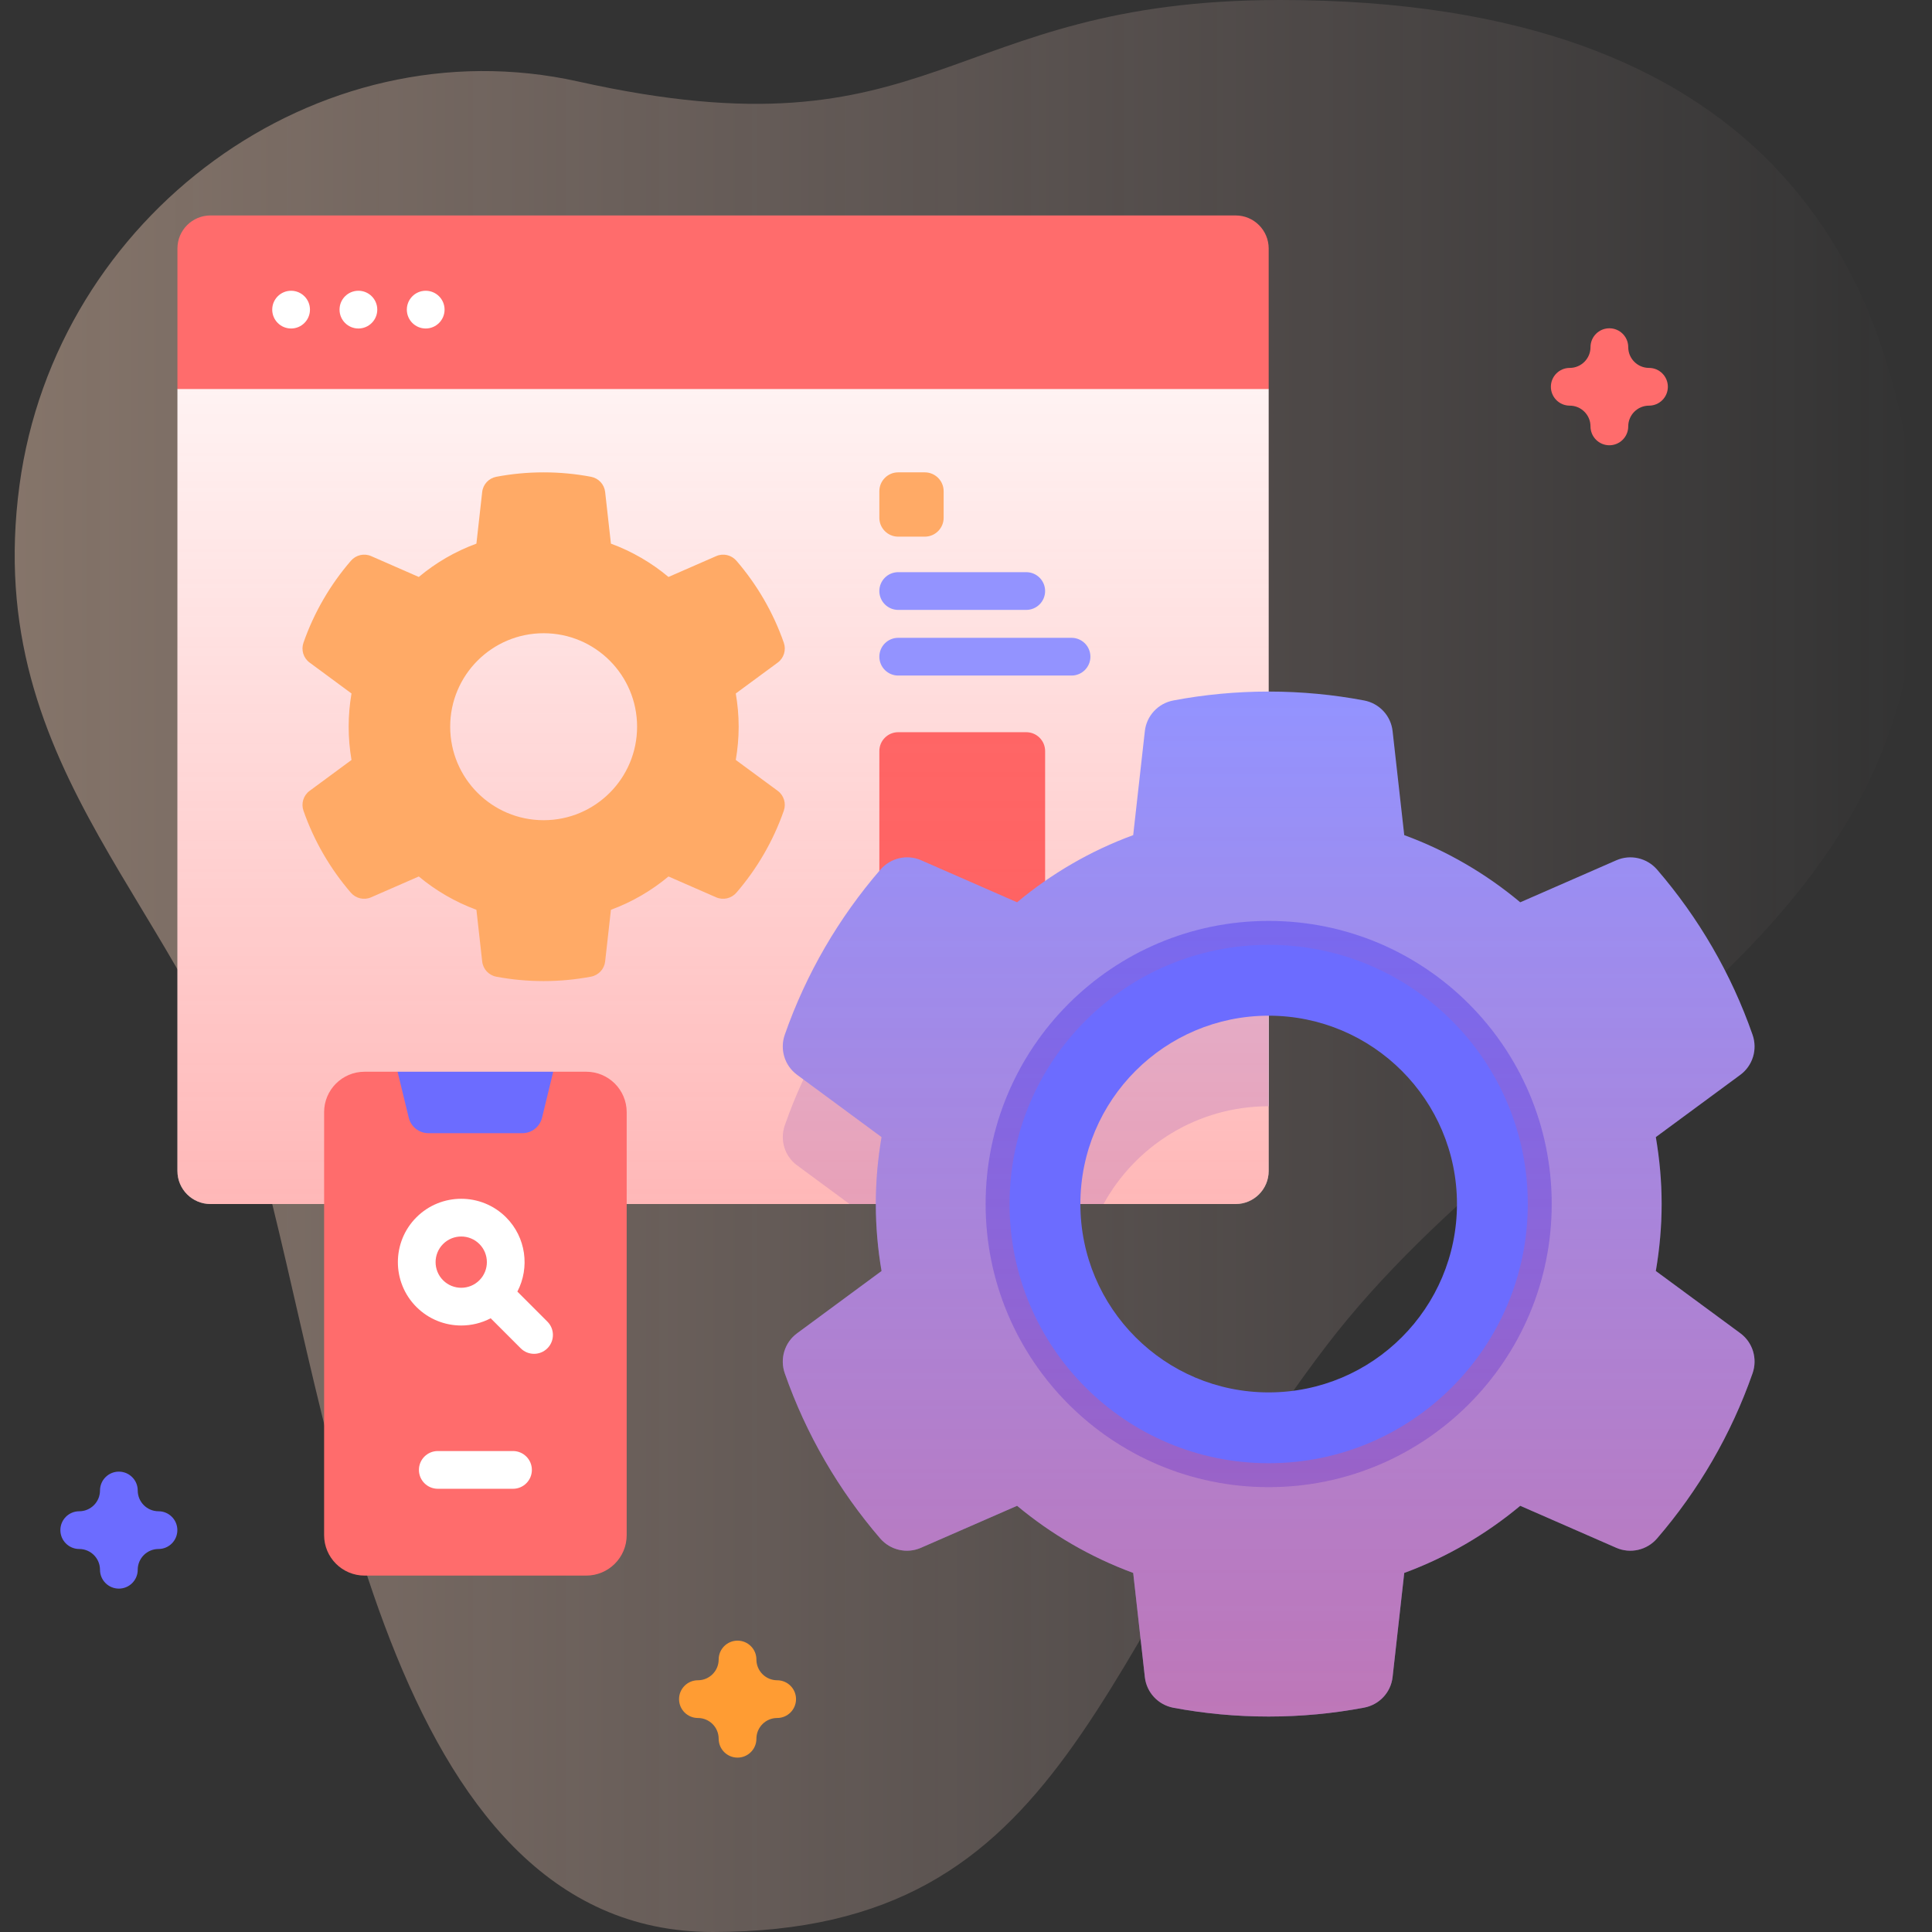 <svg xmlns="http://www.w3.org/2000/svg" width="512" height="512" viewBox="0 0 512 512" fill="none"><rect x="0" y="0" width="512" height="512" fill="#333333" stroke="none"/><path d="M506.654 127.571C499.388 71.399 468.832 0 339.268 0C249.791 0 248.582 42.86 153.277 21.61C83.824 6.125 14.766 57.209 5.166 128.571C-5.19 205.555 50.497 240.846 68.575 305.437C88.076 375.109 102.082 512 188.852 512C284.53 512 289.47 437.965 351.443 356.729C411.072 278.563 522.069 246.745 506.654 127.571Z" fill="url(#paint0_linear_511_373)" fill-opacity="0.4"></path><path d="M336.211 103.098V310.32C336.211 315.158 332.289 319.08 327.451 319.08H55.782C50.944 319.08 47.022 315.158 47.022 310.32V103.098L52.02 98.098H330.857L336.211 103.098Z" fill="white"></path><path d="M310.952 209.63C306.932 210.39 303.862 213.67 303.402 217.73L300.312 245.32C289.012 249.46 278.632 255.52 269.542 263.12L244.112 251.98C240.372 250.34 235.992 251.36 233.322 254.46C222.312 267.2 213.652 282 207.982 298.21C206.622 302.08 207.922 306.38 211.222 308.82L225.132 319.08H292.452C300.932 303.64 317.342 293.17 336.212 293.17V207.27C327.572 207.27 319.132 208.08 310.952 209.63Z" fill="#D8D8FF"></path><path d="M271.968 259.995H238.037C235.276 259.995 233.037 257.756 233.037 254.995V199.041C233.037 196.28 235.276 194.041 238.037 194.041H271.968C274.729 194.041 276.968 196.28 276.968 199.041V254.995C276.968 257.757 274.729 259.995 271.968 259.995Z" fill="#FF6C6C"></path><path d="M327.454 57.096H55.783C50.946 57.096 47.023 61.018 47.023 65.856L47.022 310.32C47.022 315.158 50.944 319.08 55.782 319.08H327.451C332.289 319.08 336.211 315.158 336.211 310.32L336.214 65.856C336.214 61.018 332.292 57.096 327.454 57.096Z" fill="url(#paint1_linear_511_373)"></path><path d="M336.214 103.098V65.856C336.214 61.018 332.292 57.096 327.454 57.096H55.783C50.945 57.096 47.023 61.018 47.023 65.856V103.097L336.214 103.098Z" fill="#FF6C6C"></path><path d="M77.143 87.055C79.904 87.055 82.143 84.816 82.143 82.055C82.143 79.293 79.904 77.055 77.143 77.055C74.381 77.055 72.143 79.293 72.143 82.055C72.143 84.816 74.381 87.055 77.143 87.055Z" fill="white"></path><path d="M94.981 87.055C97.742 87.055 99.981 84.816 99.981 82.055C99.981 79.293 97.742 77.055 94.981 77.055C92.219 77.055 89.981 79.293 89.981 82.055C89.981 84.816 92.219 87.055 94.981 87.055Z" fill="white"></path><path d="M112.816 87.055C115.578 87.055 117.816 84.816 117.816 82.055C117.816 79.293 115.578 77.055 112.816 77.055C110.055 77.055 107.816 79.293 107.816 82.055C107.816 84.816 110.055 87.055 112.816 87.055Z" fill="white"></path><path d="M461.2 353.32L438.81 336.83C439.79 331.06 440.35 325.12 440.35 319.07C440.35 313.04 439.79 307.11 438.81 301.34L461.2 284.84C464.5 282.41 465.8 278.11 464.45 274.24C458.8 258.03 450.15 243.23 439.16 230.47C436.49 227.37 432.11 226.34 428.36 227.98L402.88 239.12C393.83 231.55 383.45 225.46 372.14 221.32L369.05 193.74C368.6 189.67 365.53 186.39 361.5 185.63C353.31 184.08 344.85 183.27 336.21 183.27C327.57 183.27 319.13 184.08 310.95 185.63C306.93 186.39 303.86 189.67 303.4 193.73L300.31 221.32C289.01 225.46 278.63 231.52 269.54 239.12L244.11 227.98C240.37 226.34 236 227.36 233.32 230.46C222.31 243.2 213.65 258 207.98 274.21C206.62 278.08 207.92 282.38 211.22 284.82L233.62 301.34C232.63 307.11 232.1 313.01 232.1 319.07C232.1 325.12 232.63 331.06 233.62 336.83L211.22 353.35C207.92 355.78 206.62 360.09 207.98 363.96C213.65 380.16 222.3 394.96 233.26 407.7C235.94 410.8 240.31 411.82 244.06 410.18L269.54 399.05C278.63 406.62 289.01 412.67 300.31 416.84L303.4 444.46C303.86 448.53 306.93 451.81 310.96 452.57C319.15 454.11 327.59 454.9 336.21 454.9C344.85 454.9 353.31 454.09 361.5 452.54C365.53 451.78 368.6 448.5 369.05 444.43L372.14 416.84C383.45 412.67 393.79 406.62 402.88 399.05L428.33 410.18C432.08 411.82 436.46 410.8 439.13 407.71C450.12 394.97 458.77 380.16 464.45 363.93C465.8 360.06 464.5 355.75 461.2 353.32ZM336.21 387.77C298.27 387.77 267.54 357 267.54 319.06C267.54 281.16 298.27 250.39 336.21 250.39C374.15 250.39 404.88 281.16 404.88 319.06C404.88 357 374.15 387.77 336.21 387.77Z" fill="#9393FF"></path><path d="M336.211 244.05C294.771 244.05 261.201 277.66 261.201 319.06C261.201 360.5 294.771 394.11 336.211 394.11C377.651 394.11 411.221 360.5 411.221 319.06C411.221 277.66 377.651 244.05 336.211 244.05ZM336.211 369C308.641 369 286.311 346.64 286.311 319.07C286.311 291.53 308.641 269.17 336.211 269.17C363.781 269.17 386.111 291.53 386.111 319.07C386.111 346.64 363.781 369 336.211 369Z" fill="#6C6CFF"></path><path d="M195.755 192.58C195.755 189.59 195.479 186.646 194.988 183.779L206.105 175.593C207.743 174.387 208.386 172.25 207.717 170.33C204.912 162.286 200.618 154.939 195.163 148.607C193.837 147.068 191.666 146.561 189.805 147.374L177.157 152.901C172.665 149.145 167.513 146.124 161.901 144.07L160.369 130.377C160.143 128.357 158.619 126.73 156.622 126.352C152.556 125.583 148.36 125.18 144.07 125.18C139.781 125.18 135.594 125.583 131.532 126.351C129.535 126.729 128.012 128.356 127.786 130.376L126.254 144.069C120.642 146.123 115.491 149.129 110.983 152.9L98.361 147.374C96.501 146.56 94.332 147.064 93.004 148.6C87.538 154.923 83.242 162.27 80.427 170.315C79.755 172.235 80.397 174.373 82.034 175.58L93.151 183.779C92.66 186.646 92.4 189.575 92.4 192.58C92.4 195.585 92.661 198.529 93.151 201.396L82.034 209.595C80.397 210.802 79.755 212.94 80.427 214.86C83.241 222.902 87.533 230.247 92.977 236.568C94.303 238.108 96.474 238.615 98.336 237.801L110.984 232.275C115.492 236.031 120.643 239.037 126.255 241.106L127.787 254.812C128.013 256.834 129.539 258.463 131.539 258.839C135.603 259.603 139.795 259.996 144.071 259.996C148.361 259.996 152.557 259.593 156.623 258.824C158.62 258.446 160.144 256.819 160.37 254.799L161.902 241.106C167.514 239.036 172.65 236.031 177.158 232.275L189.793 237.801C191.654 238.615 193.824 238.109 195.151 236.571C200.606 230.248 204.901 222.9 207.715 214.846C208.386 212.925 207.743 210.787 206.104 209.58L194.989 201.395C195.479 198.529 195.755 195.585 195.755 192.58ZM144.07 217.361C130.386 217.361 119.303 206.264 119.303 192.58C119.303 178.911 130.386 167.813 144.07 167.813C157.754 167.813 168.837 178.91 168.837 192.58C168.837 206.264 157.754 217.361 144.07 217.361Z" fill="#FFAA66"></path><path d="M245.075 142.219H238.035C235.274 142.219 233.035 139.98 233.035 137.219V130.179C233.035 127.418 235.274 125.179 238.035 125.179H245.075C247.836 125.179 250.075 127.418 250.075 130.179V137.219C250.075 139.981 247.837 142.219 245.075 142.219Z" fill="#FFAA66"></path><path d="M233.035 156.63C233.035 159.391 235.274 161.63 238.035 161.63H271.966C274.727 161.63 276.966 159.391 276.966 156.63C276.966 153.869 274.727 151.63 271.966 151.63H238.035C235.274 151.63 233.035 153.869 233.035 156.63Z" fill="#9393FF"></path><path d="M283.968 169.029H238.037C235.276 169.029 233.037 171.268 233.037 174.029C233.037 176.79 235.276 179.029 238.037 179.029H283.968C286.729 179.029 288.968 176.79 288.968 174.029C288.968 171.268 286.729 169.029 283.968 169.029Z" fill="#9393FF"></path><path d="M155.351 417.549H96.621C90.696 417.549 85.893 412.746 85.893 406.821V294.748C85.893 288.823 90.696 284.02 96.621 284.02H105.362L113.535 289.02H138.437L146.61 284.02H155.351C161.276 284.02 166.079 288.823 166.079 294.748V406.821C166.079 412.746 161.276 417.549 155.351 417.549Z" fill="#FF6C6C"></path><path d="M143.649 296.206L146.609 284.02H105.361L108.321 296.206C108.905 298.611 111.059 300.304 113.534 300.304H138.436C140.911 300.304 143.065 298.61 143.649 296.206Z" fill="#6C6CFF"></path><path d="M145.065 350.243L137.107 342.285C140.427 335.948 139.428 327.921 134.109 322.602C127.559 316.053 116.903 316.053 110.353 322.602C103.804 329.151 103.804 339.809 110.353 346.358C113.628 349.632 117.929 351.27 122.231 351.27C124.916 351.27 127.6 350.632 130.036 349.356L137.994 357.314C138.971 358.29 140.25 358.778 141.53 358.778C142.81 358.778 144.089 358.29 145.066 357.314C147.017 355.361 147.017 352.195 145.065 350.243ZM117.424 339.287C114.774 336.637 114.774 332.324 117.424 329.674C118.749 328.349 120.49 327.686 122.231 327.686C123.972 327.686 125.712 328.349 127.038 329.674C129.688 332.324 129.688 336.637 127.038 339.287C124.387 341.938 120.075 341.938 117.424 339.287Z" fill="white"></path><path d="M111.02 389.541C111.02 392.302 113.259 394.541 116.02 394.541H135.951C138.712 394.541 140.951 392.302 140.951 389.541C140.951 386.78 138.712 384.541 135.951 384.541H116.02C113.259 384.541 111.02 386.779 111.02 389.541Z" fill="white"></path><path d="M426.5 118C423.738 118 421.5 115.762 421.5 113C421.5 109.968 419.032 107.5 416 107.5C413.238 107.5 411 105.262 411 102.5C411 99.738 413.238 97.5 416 97.5C419.032 97.5 421.5 95.032 421.5 92C421.5 89.238 423.738 87 426.5 87C429.262 87 431.5 89.238 431.5 92C431.5 95.032 433.968 97.5 437 97.5C439.762 97.5 442 99.738 442 102.5C442 105.262 439.762 107.5 437 107.5C433.968 107.5 431.5 109.968 431.5 113C431.5 115.762 429.261 118 426.5 118Z" fill="#FF6C6C"></path><path d="M31.5 421C28.739 421 26.5 418.762 26.5 416C26.5 412.968 24.033 410.5 21 410.5C18.239 410.5 16 408.262 16 405.5C16 402.738 18.239 400.5 21 400.5C24.033 400.5 26.5 398.032 26.5 395C26.5 392.238 28.739 390 31.5 390C34.261 390 36.5 392.238 36.5 395C36.5 398.032 38.967 400.5 42 400.5C44.761 400.5 47 402.738 47 405.5C47 408.262 44.761 410.5 42 410.5C38.967 410.5 36.5 412.968 36.5 416C36.5 418.761 34.262 421 31.5 421Z" fill="#6C6CFF"></path><path d="M195.455 465.787C192.694 465.787 190.455 463.549 190.455 460.787C190.455 457.755 187.988 455.287 184.955 455.287C182.194 455.287 179.955 453.049 179.955 450.287C179.955 447.525 182.194 445.287 184.955 445.287C187.988 445.287 190.455 442.819 190.455 439.787C190.455 437.025 192.694 434.787 195.455 434.787C198.216 434.787 200.455 437.025 200.455 439.787C200.455 442.819 202.922 445.287 205.955 445.287C208.716 445.287 210.955 447.525 210.955 450.287C210.955 453.049 208.716 455.287 205.955 455.287C202.922 455.287 200.455 457.755 200.455 460.787C200.455 463.549 198.216 465.787 195.455 465.787Z" fill="#FF9C33"></path><path d="M461.2 353.32L438.81 336.83C439.79 331.06 440.35 325.12 440.35 319.07C440.35 313.04 439.79 307.11 438.81 301.34L461.2 284.84C464.5 282.41 465.8 278.11 464.45 274.24C458.8 258.03 450.15 243.23 439.16 230.47C436.49 227.37 432.11 226.34 428.36 227.98L402.88 239.12C393.83 231.55 383.45 225.46 372.14 221.32L369.05 193.74C368.6 189.67 365.53 186.39 361.5 185.63C353.31 184.08 344.85 183.27 336.21 183.27C327.57 183.27 319.13 184.08 310.95 185.63C306.93 186.39 303.86 189.67 303.4 193.73L300.31 221.32C289.01 225.46 278.63 231.52 269.54 239.12L244.11 227.98C240.37 226.34 236 227.36 233.32 230.46C222.31 243.2 213.65 258 207.98 274.21C206.62 278.08 207.92 282.38 211.22 284.82L233.62 301.34C232.63 307.11 232.1 313.01 232.1 319.07C232.1 325.12 232.63 331.06 233.62 336.83L211.22 353.35C207.92 355.78 206.62 360.09 207.98 363.96C213.65 380.16 222.3 394.96 233.26 407.7C235.94 410.8 240.31 411.82 244.06 410.18L269.54 399.05C278.63 406.62 289.01 412.67 300.31 416.84L303.4 444.46C303.86 448.53 306.93 451.81 310.96 452.57C319.15 454.11 327.59 454.9 336.21 454.9C344.85 454.9 353.31 454.09 361.5 452.54C365.53 451.78 368.6 448.5 369.05 444.43L372.14 416.84C383.45 412.67 393.79 406.62 402.88 399.05L428.33 410.18C432.08 411.82 436.46 410.8 439.13 407.71C450.12 394.97 458.77 380.16 464.45 363.93C465.8 360.06 464.5 355.75 461.2 353.32ZM336.21 387.77C298.27 387.77 267.54 357 267.54 319.06C267.54 281.16 298.27 250.39 336.21 250.39C374.15 250.39 404.88 281.16 404.88 319.06C404.88 357 374.15 387.77 336.21 387.77Z" fill="url(#paint2_linear_511_373)"></path><defs><linearGradient id="paint0_linear_511_373" x1="3.893" y1="256" x2="508.107" y2="256" gradientUnits="userSpaceOnUse"><stop offset="0.001" stop-color="#FFD6BB"></stop><stop offset="0.999" stop-color="#FFD9D9" stop-opacity="0"></stop></linearGradient><linearGradient id="paint1_linear_511_373" x1="191.617" y1="319.08" x2="191.617" y2="57.096" gradientUnits="userSpaceOnUse"><stop stop-color="#FF4D4D" stop-opacity="0.4"></stop><stop offset="0.146" stop-color="#FF4D4D" stop-opacity="0.342"></stop><stop offset="1" stop-color="#FF4D4D" stop-opacity="0"></stop></linearGradient><linearGradient id="paint2_linear_511_373" x1="336.212" y1="454.9" x2="336.212" y2="183.27" gradientUnits="userSpaceOnUse"><stop stop-color="#FF4D4D" stop-opacity="0.4"></stop><stop offset="0.146" stop-color="#FF4D4D" stop-opacity="0.342"></stop><stop offset="1" stop-color="#FF4D4D" stop-opacity="0"></stop></linearGradient></defs></svg>